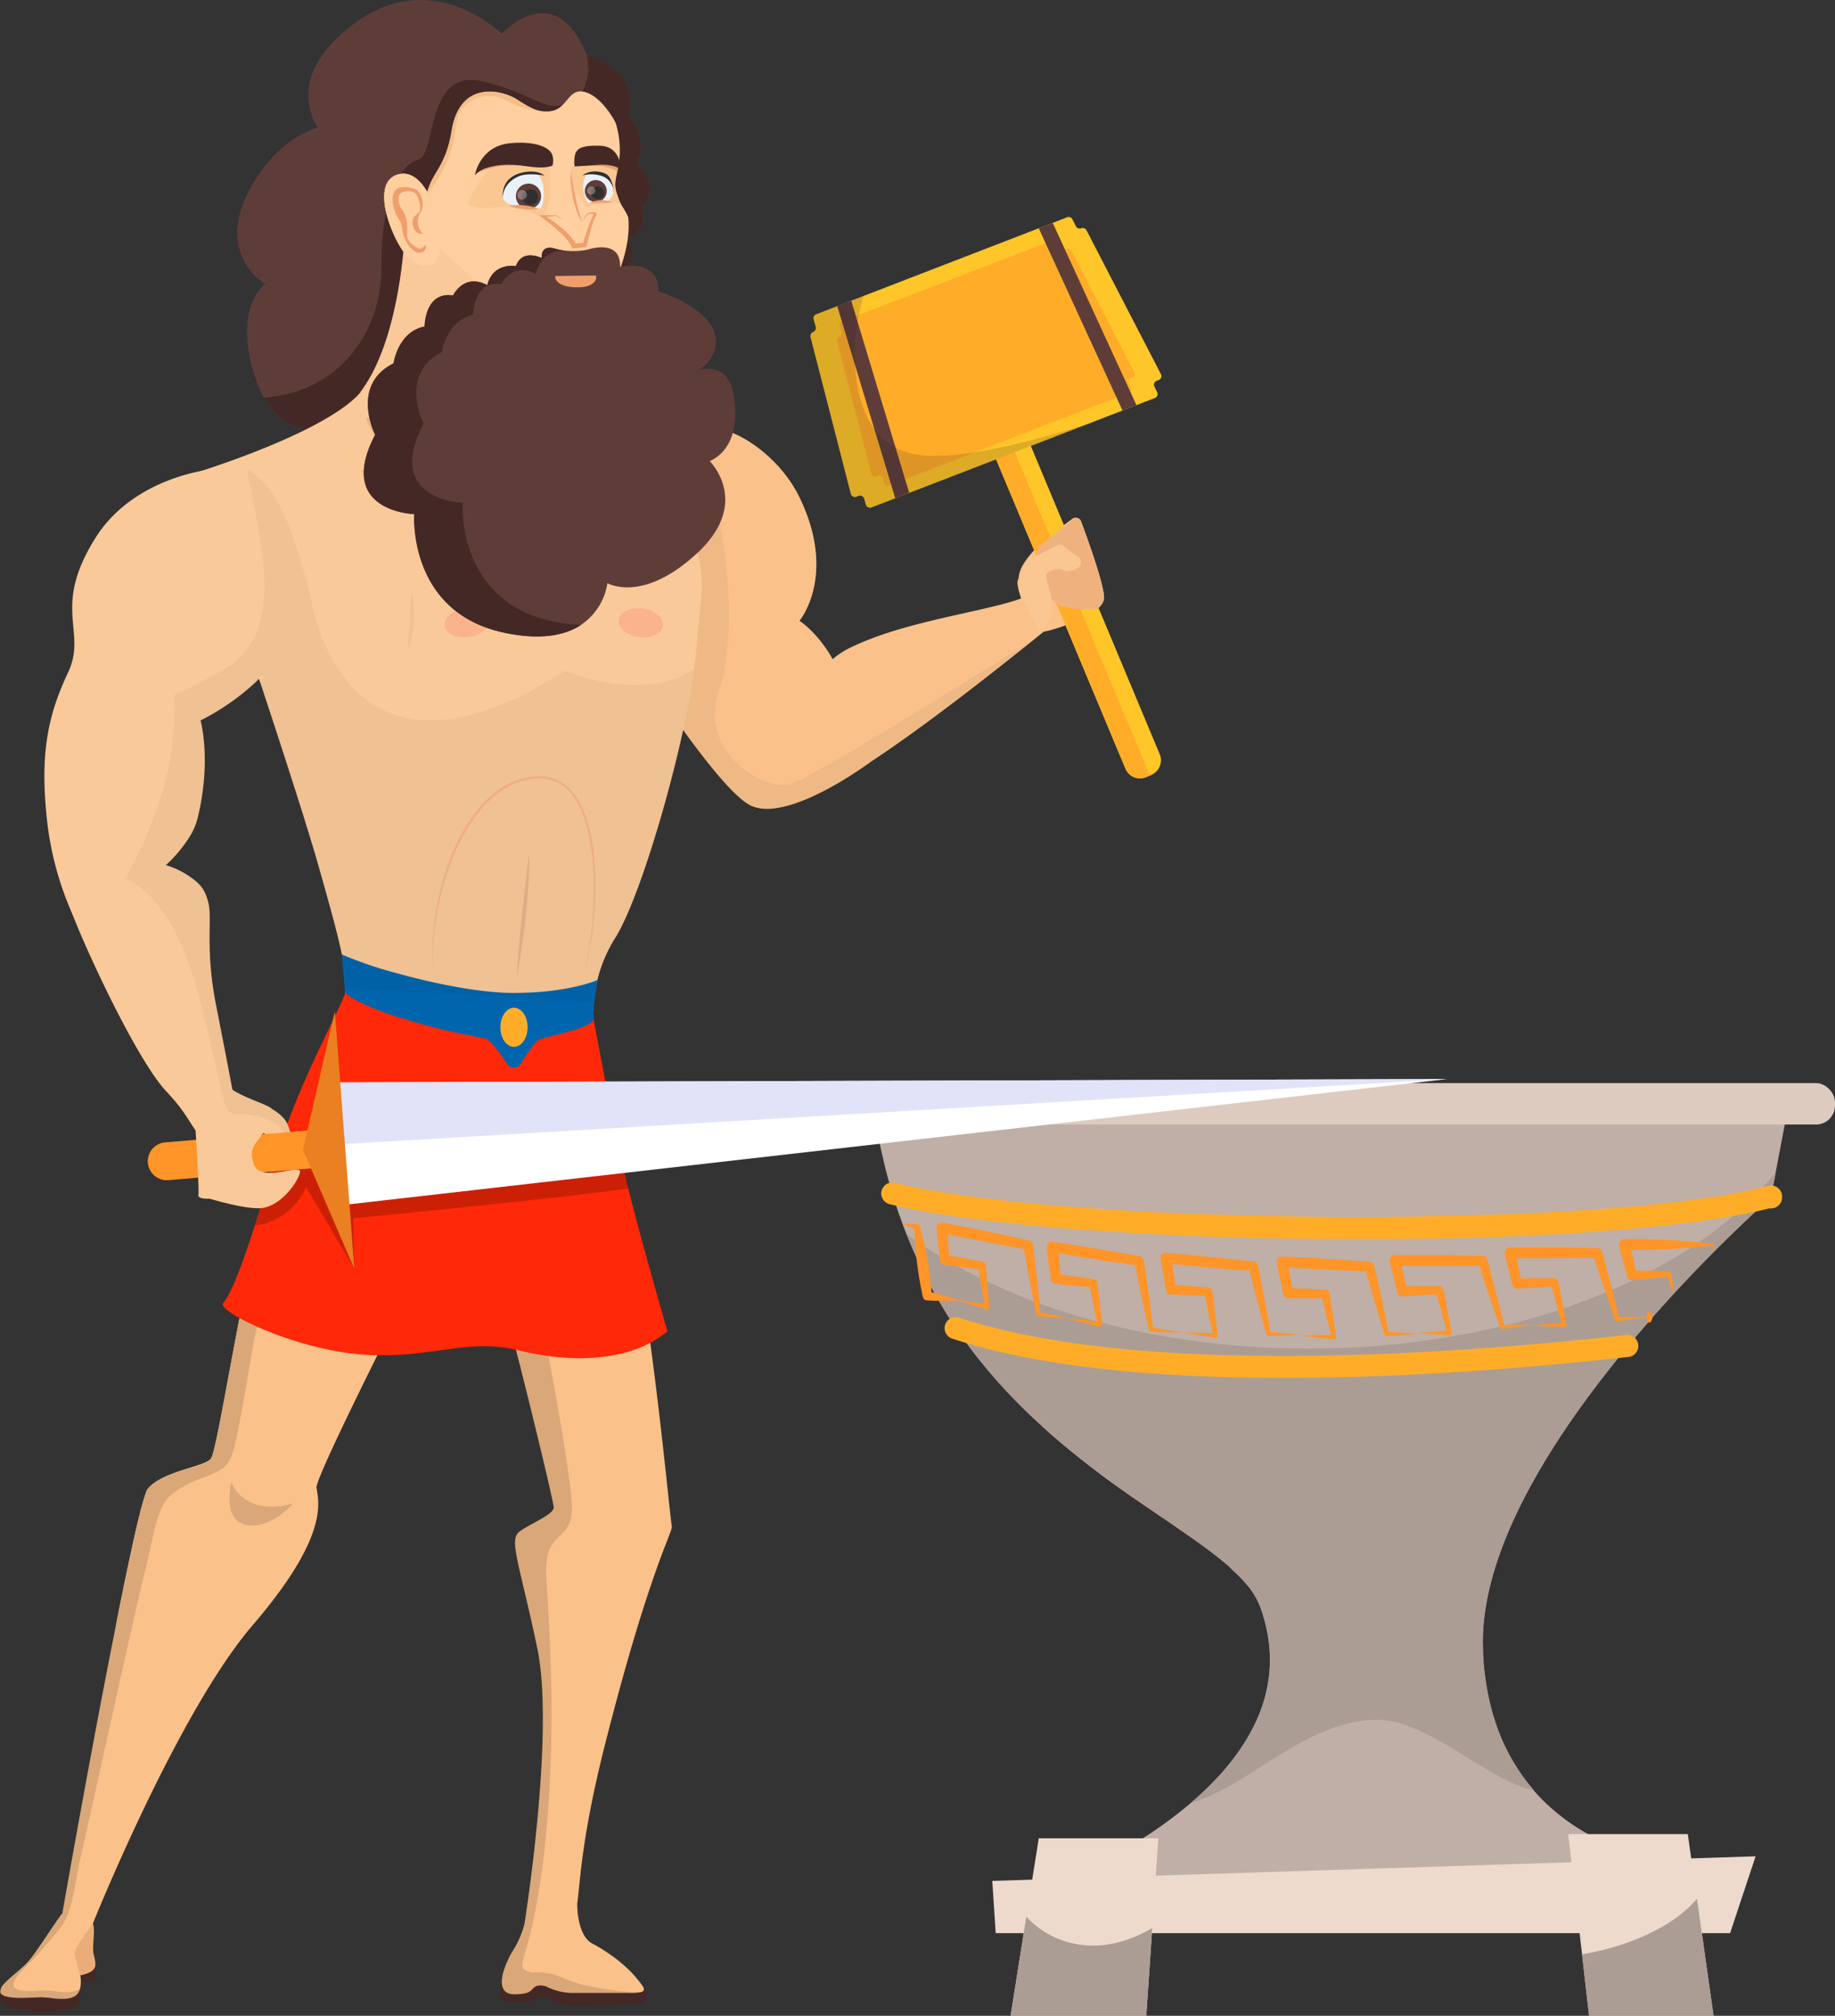 <svg xmlns="http://www.w3.org/2000/svg" viewBox="0 0 538.84 591.59"><rect x="0" y="0" width="538.84" height="591.59" fill="#333333" stroke="none"/><defs><style>.cls-1{fill:#bfafa6;}.cls-2{fill:#ab9d94;}.cls-3{fill:#eddacc;}.cls-4{fill:#ddcbbf;}.cls-5{fill:#ffad29;}.cls-6{fill:#ff9429;}.cls-7{fill:#fac18a;}.cls-8{fill:#ffc629;}.cls-9{fill:#5e3d39;}.cls-10{fill:#efb27f;}.cls-11{fill:#fac793;}.cls-12,.cls-17,.cls-21{fill:#1c1919;}.cls-12{opacity:0.05;}.cls-13{fill:#442826;}.cls-14{fill:#fac999;}.cls-15{fill:#fab38a;}.cls-16{fill:#eaad7a;}.cls-17{opacity:0.15;}.cls-18{fill:#ff2808;}.cls-19{fill:#ffcfa0;}.cls-20{fill:#0065ad;}.cls-21,.cls-22{opacity:0.1;}.cls-22{fill:#510303;}.cls-23{fill:#f5be87;}.cls-24{fill:#f09e6c;}.cls-25{fill:#ebf2f7;}.cls-26{fill:#2f2f30;}.cls-27{fill:#fcfcfc;opacity:0.3;}.cls-28{opacity:0.2;}.cls-29{fill:#fff;}.cls-30{fill:#e1e3f9;}.cls-31{fill:#ea8021;}</style></defs><g id="Слой_2" data-name="Слой 2"><g id="Слой_2-2" data-name="Слой 2"><path class="cls-1" d="M526,320.06l-1.91,10-2.67,14h0l-1.36,7.14h0l-.05.27s-6.84,6-16.64,15.82c-3.62,3.64-7.66,7.82-11.9,12.42-2,2.21-4.1,4.51-6.2,6.89q-3.59,4.08-7.24,8.47c-21.87,26.31-43.85,60.27-42.57,89.3,0,.49,0,1,.08,1.47s0,.78.07,1.16c0,.16,0,.31,0,.45s0,.52.06.77c0,.42.07.84.12,1.25,0,0,0,0,0,0,0,.43.09.87.14,1.3.18,1.63.41,3.21.69,4.75,0,.22.07.43.12.65.07.4.14.8.22,1.18.2,1,.42,2,.66,2.95l.27,1.08c.19.71.38,1.41.59,2.1.1.34.21.69.31,1a57.88,57.88,0,0,0,11.6,21,59.26,59.26,0,0,0,15.95,12.78A76.83,76.83,0,0,0,486,545.73h0a87.06,87.06,0,0,0,10.94,1.88,59.21,59.21,0,0,0,6.59.4l-6.5.25L461.8,549.6l-122.66,4.65-35.75,1.36s4.15-1.47,10.41-4.33h0a177.85,177.85,0,0,0,21.8-11.79,129,129,0,0,0,14-10.3c.6-.5,1.19-1,1.78-1.54l.58-.53c1.37-1.23,2.71-2.51,4-3.83q1.65-1.68,3.21-3.46c.35-.39.68-.79,1-1.2.51-.6,1-1.2,1.47-1.81a58.1,58.1,0,0,0,3.59-5.06c.14-.22.28-.43.41-.65s.28-.44.41-.66c.26-.44.52-.88.77-1.32l.37-.68c.13-.22.25-.44.36-.67.25-.45.48-.9.7-1.36s.33-.69.49-1c.33-.69.63-1.38.91-2.09.15-.35.28-.71.42-1.07.27-.71.53-1.42.76-2.15s.45-1.45.65-2.19c.13-.5.26-1,.36-1.5s.22-1,.32-1.49.19-1,.26-1.52.15-1,.21-1.54.11-1,.14-1.56c.07-.78.11-1.57.12-2.36a42.65,42.65,0,0,0-.51-7.4c-.2-1.28-.47-2.58-.79-3.89a51.51,51.51,0,0,0-1.52-5,22.72,22.72,0,0,0-4.3-7c-.16-.19-.33-.37-.5-.56-.32-.36-.64-.71-1-1.07l-.48-.5a.46.46,0,0,1-.07-.07l-1-.93-.67-.63L361,459.82c-.41-.36-.82-.72-1.25-1.08l-.65-.53c-3.78-3.13-8.3-6.32-13.3-9.75l-2.88-2c-.2-.14-.4-.28-.61-.41L340.74,445l-1.29-.88-1.09-.74-.4-.28-1.83-1.24-.06-.05-1.92-1.32-1-.67-2.75-1.92c-.06-.05-.13-.09-.18-.14-1-.69-2-1.4-3-2.12-1.67-1.19-3.35-2.43-5-3.7l-1-.77q-2.52-1.89-5-3.9a.27.27,0,0,0-.08-.07c-1.55-1.24-3.09-2.5-4.64-3.8l-1.16-1q-1.78-1.51-3.55-3.11c-.36-.31-.72-.64-1.07-1-.77-.69-1.54-1.4-2.3-2.13-1.14-1.06-2.29-2.16-3.42-3.3-.76-.74-1.52-1.5-2.26-2.28-3.38-3.47-6.69-7.17-9.86-11.14q-3.74-4.62-7.2-9.73c-2-2.91-3.86-5.95-5.67-9.11-1.25-2.2-2.47-4.46-3.63-6.79-1.39-2.75-2.7-5.63-3.95-8.58,0-.09-.07-.19-.11-.28-.8-1.91-1.58-3.86-2.32-5.85-1.08-2.89-2.07-5.86-3-8.93a163.41,163.41,0,0,1-4.7-20.22q-.83-4.84-1.4-10Z"/><path class="cls-2" d="M521.46,344l-1.37,7.15h0l-.05.27s-6.84,6-16.64,15.82c-3.62,3.64-7.66,7.82-11.9,12.42-2,2.21-4.1,4.51-6.2,6.89q-3.59,4.08-7.24,8.47c-21.87,26.31-43.85,60.27-42.57,89.3,0,.49,0,1,.08,1.47s0,.78.07,1.16c0,.16,0,.31,0,.45s0,.52.06.77c0,.42.07.84.12,1.25,0,0,0,0,0,0,0,.43.09.87.14,1.3.18,1.63.41,3.21.69,4.75,0,.22.07.43.12.65.07.4.14.8.22,1.18.2,1,.42,2,.66,2.95l.27,1.08c.19.71.39,1.41.59,2.1.1.34.21.69.31,1a58,58,0,0,0,11.65,21h-.05c-13.42-2.73-31-20.71-46-20.71-20.83,0-37.29,19.37-54.81,24.42h0l1.8-1.55.58-.53q2.06-1.86,4-3.83c1.1-1.13,2.17-2.29,3.21-3.46l1-1.2c.51-.6,1-1.2,1.47-1.81,1.29-1.64,2.48-3.32,3.59-5.06.14-.22.28-.43.41-.65l.41-.66c.26-.44.52-.88.77-1.32l.37-.68c.12-.22.25-.44.36-.67.24-.45.47-.9.7-1.36s.33-.69.49-1c.32-.69.62-1.39.91-2.09.15-.35.28-.71.42-1.07.27-.71.52-1.42.76-2.15s.45-1.46.65-2.19c.13-.5.26-1,.36-1.5s.22-1,.32-1.49.19-1,.26-1.52.15-1,.21-1.54.11-1,.14-1.56c.06-.78.1-1.57.12-2.36a42.65,42.65,0,0,0-.51-7.4c-.2-1.28-.47-2.58-.79-3.89a51.51,51.51,0,0,0-1.52-5,22.72,22.72,0,0,0-4.3-7c-.16-.19-.33-.37-.5-.56-.32-.36-.64-.71-1-1.07l-.48-.5a.46.46,0,0,1-.07-.07l-1-.93-.67-.63L361,459.82c-.41-.36-.82-.72-1.25-1.08l-.65-.53c-3.78-3.13-8.3-6.32-13.3-9.75l-2.88-2c-.2-.14-.4-.28-.61-.41L340.74,445l-1.29-.88-1.09-.74-.4-.28-1.83-1.24-.06-.05-1.92-1.32-1-.67-2.75-1.92c-.06-.05-.13-.09-.18-.14-1-.69-2-1.4-3-2.12-1.67-1.2-3.35-2.44-5-3.7l-1-.77c-1.67-1.27-3.36-2.57-5-3.9a.27.27,0,0,0-.08-.07c-1.55-1.24-3.09-2.5-4.64-3.8l-1.16-1q-1.78-1.51-3.55-3.11c-.36-.31-.72-.64-1.07-1-.77-.7-1.54-1.41-2.3-2.13q-1.73-1.61-3.42-3.3c-.76-.75-1.52-1.51-2.26-2.28-3.38-3.48-6.68-7.19-9.86-11.14-2.47-3.08-4.86-6.31-7.17-9.72q-3-4.37-5.67-9.12c-1.27-2.22-2.5-4.5-3.67-6.84-1.86-3.71-3.61-7.59-5.21-11.65q1.9,1.4,3.9,2.76,3.56,2.42,7.39,4.69l.07,0q5.44,3.21,11.39,6.08,7.44,3.6,15.61,6.62,8.84,3.25,18.41,5.8a241.28,241.28,0,0,0,61.32,7.7,242.9,242.9,0,0,0,57-6.6c5.94-1.43,11.69-3.09,17.22-4.94,4.88-1.64,9.61-3.44,14.14-5.38q5.26-2.25,10.19-4.76h0a143.5,143.5,0,0,0,15.23-8.95,113.2,113.2,0,0,0,15.61-12.56,88.52,88.52,0,0,0,7.9-8.68Z"/><polygon class="cls-3" points="508.03 567.34 292.38 567.34 291.38 552 515.53 544.78 508.03 567.34"/><polygon class="cls-3" points="340.14 539.48 338.35 565.83 336.6 591.59 296.76 591.59 301.38 562.49 305.03 539.48 340.14 539.48"/><polygon class="cls-3" points="503.17 591.59 466.63 591.59 464.56 573.53 460.5 538.26 495.61 538.26 498.3 557.21 503.17 591.59"/><path class="cls-2" d="M338.35,565.83l-1.75,25.76H296.76l4.62-29.1C308.14,570,322,575.46,338.35,565.83Z"/><path class="cls-2" d="M503.17,591.59H466.63l-2.08-18.06c13-2.12,26.75-7.84,33.75-16.32Z"/><rect class="cls-4" x="235.1" y="317.86" width="303.74" height="12.16" rx="5.58"/><path class="cls-5" d="M399.4,363.67q-7.09,0-14.36-.08c-53.41-.6-100.87-4.51-123.87-10.21a3.23,3.23,0,0,1,1.55-6.27c49.24,12.19,196.53,13.61,250.17,2.41,2.27-.47,4.41-1,6.36-1.5a3.24,3.24,0,0,1,4,3.71l0,.26a3.23,3.23,0,0,1-3.61,2.62c-1.7.43-3.51.84-5.4,1.23C490.37,360.82,448.13,363.67,399.4,363.67Z"/><path class="cls-5" d="M377,404.38c-35.4,0-70.94-2.86-97.37-11.52a3.38,3.38,0,0,1-.44-.18,1,1,0,0,1-.21-.11,3.23,3.23,0,0,1,2.8-5.8c53.44,17.44,145.65,10.64,195.89,5a3.24,3.24,0,0,1,.72,6.43C452.21,401.14,414.7,404.38,377,404.38Z"/><path class="cls-6" d="M280.27,381.31q4.91.74,9.77,1.64l-.81.72q-.57-3-1.09-6c-.35-2-.71-4-1-6.05l1,1q-5.47-.71-10.93-1.51a1.41,1.41,0,0,1-1.21-1.25v0c-.35-3.12-.68-6.24-1-9.36a1.56,1.56,0,0,1,1.42-1.71,1.3,1.3,0,0,1,.44,0h0l6.37,1.23,6.34,1.3c2.12.44,4.24.85,6.35,1.32l6.33,1.39h0a1.38,1.38,0,0,1,1.06,1.16c.44,3.38.8,6.78,1.2,10.17s.73,6.79,1,10.2L305,385c3,.58,6.07,1.22,9.1,1.89q-4.65-.25-9.27-.64a.6.6,0,0,1-.52-.47l0-.06c-.7-3.35-1.31-6.71-2-10.07s-1.23-6.72-1.79-10.09l1.11,1.17-6.38-1.15c-2.12-.37-4.24-.81-6.36-1.21l-6.36-1.23-6.35-1.3,1.87-1.69c.28,3.13.53,6.25.74,9.38l-1.21-1.3c3.62.64,7.23,1.33,10.84,2l.07,0a1.14,1.14,0,0,1,.92,1c.21,2,.39,4.08.57,6.11s.36,4.08.51,6.12v.07a.64.64,0,0,1-.59.68.58.58,0,0,1-.23,0Q285,382.85,280.27,381.31Z"/><path class="cls-6" d="M281.45,381.56c-1.11.11-2.22.17-3.32.18s-2.2,0-3.3,0h0c-.91,0-1.82-.07-2.73-.12a1.19,1.19,0,0,1-1.08-.93l-.05-.19q-.7-3.18-1.21-6.37l.36.8h0a1.48,1.48,0,0,1-.35-.75l0-.09c-.18-1.11-.34-2.29-.49-3.43s-.28-2.32-.39-3.48c-.22-2.31-.34-4.66-.37-7l.65.68c-1.41-.51-2.81-1-4.18-1.66,1.52-.08,3,0,4.49.06a.66.66,0,0,1,.59.46l.06.22c.65,2.27,1.21,4.54,1.67,6.83.23,1.15.44,2.3.64,3.46s.36,2.28.52,3.49l-.37-.85h0l0,0a1.57,1.57,0,0,1,.34.77c.28,2.14.51,4.29.66,6.45L272.45,379c.88.2,1.77.4,2.65.63h0c1.06.28,2.13.54,3.18.88S280.41,381.16,281.45,381.56Z"/><path class="cls-6" d="M313.29,386.79c3.28.38,6.54.8,9.8,1.28l-.78.75c-.44-2-.85-4-1.25-6s-.82-4-1.19-6l1,1c-3.66-.33-7.32-.68-11-1.09a1.43,1.43,0,0,1-1.26-1.22v-.05c-.43-3.11-.84-6.21-1.22-9.32a1.58,1.58,0,0,1,1.38-1.75,1.48,1.48,0,0,1,.42,0h0l6.39,1,6.38,1.06c2.12.37,4.25.7,6.37,1.09l6.37,1.14h.05a1.38,1.38,0,0,1,1.11,1.13c.52,3.37,1,6.75,1.47,10.13s.91,6.76,1.3,10.15l-.56-.52c3.05.46,6.1,1,9.15,1.55-3.1-.06-6.19-.15-9.28-.3a.59.59,0,0,1-.54-.45v-.07c-.79-3.32-1.5-6.65-2.24-10s-1.4-6.68-2-10l1.16,1.13-6.41-.91c-2.13-.29-4.26-.64-6.39-1l-6.39-1-6.38-1.06,1.81-1.74c.36,3.11.69,6.23,1,9.34l-1.27-1.27q5.46.76,10.9,1.64h.07a1.13,1.13,0,0,1,.95,1c.27,2,.51,4.05.74,6.08s.47,4.06.67,6.09v.07a.65.65,0,0,1-.57.7.82.82,0,0,1-.22,0Q318,388.16,313.29,386.79Z"/><path class="cls-6" d="M347.28,391.1c3.24,0,6.47,0,9.7.16l-.7.75c-.47-2.11-.91-4.23-1.34-6.34s-.87-4.23-1.27-6.35l1.11,1-5.5-.15-5.5-.22a1.43,1.43,0,0,1-1.35-1.16v-.06q-.87-4.61-1.65-9.23a1.57,1.57,0,0,1,1.28-1.81,1.82,1.82,0,0,1,.4,0h0l6.43.56,6.42.64c2.14.22,4.28.41,6.41.66l6.42.72h.05a1.35,1.35,0,0,1,1.18,1.07c.68,3.33,1.3,6.67,1.95,10s1.23,6.69,1.78,10l-.59-.49c3.07.26,6.15.58,9.22.94q-4.64.23-9.27.32a.59.59,0,0,1-.57-.42l0-.07c-.94-3.27-1.8-6.55-2.7-9.83s-1.71-6.58-2.52-9.88l1.23,1.09-6.44-.49c-2.14-.14-4.28-.36-6.43-.54l-6.42-.56-6.42-.64,1.7-1.82c.5,3.08,1,6.17,1.43,9.26L344,377l5.49.42,5.48.48H355a1.16,1.16,0,0,1,1,1c.29,2.14.55,4.29.8,6.43s.51,4.29.73,6.44v.07a.63.63,0,0,1-.56.68h-.14C353.67,392.12,350.47,391.63,347.28,391.1Z"/><path class="cls-6" d="M382,392q4.85-.17,9.69-.18l-.67.77c-.52-2.1-1-4.2-1.5-6.3s-1-4.2-1.43-6.3l1.15,1-5.5,0-5.5,0a1.43,1.43,0,0,1-1.39-1.12v-.06c-.67-3.05-1.29-6.11-1.89-9.17a1.58,1.58,0,0,1,1.24-1.85,1.64,1.64,0,0,1,.38,0h0L383,369l6.43.42c2.15.14,4.29.25,6.44.43l6.42.5h.06a1.36,1.36,0,0,1,1.21,1.05c.77,3.3,1.47,6.61,2.21,9.92s1.39,6.64,2,10l-.61-.47c3.09.15,6.17.36,9.25.61-3.08.26-6.16.48-9.24.64a.57.57,0,0,1-.59-.4l0-.07c-1-3.24-2-6.49-2.95-9.74s-1.88-6.51-2.77-9.78l1.27,1.05-6.44-.25c-2.15-.08-4.29-.21-6.44-.32l-6.44-.33-6.43-.42,1.64-1.87c.58,3.07,1.14,6.13,1.66,9.21l-1.4-1.19,5.49.23,5.49.29h.07a1.15,1.15,0,0,1,1.08,1c.35,2.13.66,4.26,1,6.4s.62,4.27.89,6.41v.07a.61.61,0,0,1-.53.69h-.14C388.43,392.75,385.22,392.37,382,392Z"/><path class="cls-6" d="M416,391.25c3.22-.29,6.44-.55,9.66-.74l-.62.79q-.92-3.09-1.75-6.2c-.58-2.07-1.15-4.14-1.69-6.22l1.21.92-5.49.36-5.5.3a1.44,1.44,0,0,1-1.46-1.07v-.06c-.79-3-1.53-6-2.26-9.05a1.59,1.59,0,0,1,1.17-1.9,2,2,0,0,1,.35,0h0l6.44,0,6.45,0c2.14,0,4.29,0,6.44.07l6.44.13h0a1.36,1.36,0,0,1,1.29,1c.9,3.25,1.73,6.52,2.6,9.79s1.67,6.54,2.43,9.83l-.64-.45q4.64,0,9.28.08c-3.07.44-6.13.84-9.2,1.18a.59.59,0,0,1-.62-.39l0-.06c-1.16-3.18-2.23-6.38-3.34-9.57s-2.14-6.4-3.16-9.61l1.33,1-6.44.12c-2.15.05-4.3,0-6.45.05l-6.44,0-6.44-.05,1.53-1.94c.71,3,1.39,6.06,2,9.11l-1.48-1.13,5.5-.09,5.5,0h.07a1.15,1.15,0,0,1,1.14.92c.43,2.11.83,4.22,1.22,6.33s.79,4.22,1.15,6.34v.07a.62.62,0,0,1-.5.72h-.13C422.46,391.67,419.24,391.48,416,391.25Z"/><path class="cls-6" d="M449.76,389q4.83-.45,9.66-.74l-.62.8c-.61-2.07-1.19-4.14-1.76-6.21s-1.14-4.14-1.68-6.22l1.2.92-5.48.36-5.5.3a1.44,1.44,0,0,1-1.46-1.07v-.06c-.79-3-1.53-6-2.26-9.05a1.57,1.57,0,0,1,1.16-1.89,1.48,1.48,0,0,1,.35-.05h0l6.44,0,6.44,0c2.15,0,4.3,0,6.45.07l6.44.13h0a1.36,1.36,0,0,1,1.29,1c.9,3.25,1.73,6.53,2.6,9.79s1.66,6.54,2.43,9.83l-.64-.45q4.64,0,9.27.08c-3.06.44-6.12.84-9.19,1.18a.59.59,0,0,1-.62-.39l0-.06c-1.16-3.18-2.23-6.38-3.34-9.57s-2.14-6.4-3.17-9.61l1.34,1-6.45.12c-2.14.05-4.29,0-6.44.05l-6.44,0-6.45-.05,1.54-1.93q1.06,4.53,2,9.1l-1.48-1.13,5.5-.09,5.5,0h.07a1.15,1.15,0,0,1,1.14.92c.43,2.11.83,4.22,1.22,6.33s.79,4.22,1.15,6.34v.07a.62.62,0,0,1-.51.72h-.13Q454.6,389.32,449.76,389Z"/><path class="cls-6" d="M503.39,367.23c-.3-.63-.58-1.26-.86-1.9l.27.21c-2.14.26-4.29.48-6.44.63s-4.3.28-6.44.41c-4.3.17-8.6.29-12.89.26l1.57-2c.35,1.51.69,3,1,4.55s.62,3,.93,4.57l-1.43-1.09c1.85,0,3.7.06,5.52.09.92,0,1.83.07,2.75.1s1.83.07,2.75.14h.15a.61.61,0,0,1,.56.54c.26,2,.49,3.91.64,5.88-.74-1.84-1.39-3.7-2-5.56l.71.54c-.91.13-1.83.23-2.75.33s-1.83.23-2.75.3c-1.84.16-3.65.36-5.47.46a1.38,1.38,0,0,1-1.41-1l0-.08c-.4-1.5-.82-3-1.21-4.5s-.76-3-1.12-4.53a1.62,1.62,0,0,1,1.19-1.94,1.47,1.47,0,0,1,.36,0h0c4.3,0,8.59.1,12.89.28,2.15.13,4.29.23,6.44.42s4.3.38,6.44.64h.07a.24.24,0,0,1,.21.2C503.19,365.85,503.3,366.54,503.39,367.23Z"/><path class="cls-6" d="M485.29,386.54a3.83,3.83,0,0,1-.46,1.27.64.64,0,0,1-.46.36c-.16,0-.32-.11-.48-.34a4,4,0,0,1-.48-1.27,4.13,4.13,0,0,1,.45-1.27c.16-.24.31-.35.47-.35s.32.11.47.34A4.2,4.2,0,0,1,485.29,386.54Z"/><path class="cls-7" d="M255.61,223.62l0,0c-.85.64-24.68,18.26-35.41,12.66h0c-5.59-2.93-16-16.65-24.73-29.32-1.25-1.8-2.47-3.58-3.63-5.29-6.62-9.8-11.61-17.82-11.61-17.82s8-35.87,16.89-46,12.88-12,12.88-12c5.73-.12,18.67,7.55,24.76,20.08,11.18,23,0,36.27,0,36.27s5.12,3.11,9.76,11.24a49.4,49.4,0,0,1,2.47,5c.51,1.21,1.79,8.2,2.26,9.52,2.34,6.64,2.94,6,3.88,10.58.06.28.13.59.19.92C253.94,223.21,255.61,223.62,255.61,223.62Z"/><path class="cls-7" d="M306.4,185.44s-.21.16-.58.47L304,187.39s0,0,0,0c-7.59,6.13-31.39,25.13-48.37,36.22l0,0c-2.09,1.36-4.06,2.6-5.9,3.68-19.29,11.4-26.37,9.87-26.75,9.78h0s.7-3.07,2.11-7.66l.16-.51c2.48-8,7-20.23,13.55-29.12a39.9,39.9,0,0,1,5-5.69c.22-.21.45-.4.67-.6a23.23,23.23,0,0,1,4.55-3.08c15.92-8.07,39.74-10.74,50.82-14.77a24.17,24.17,0,0,0,2.73-1.15l3.15,8.9Z"/><path class="cls-7" d="M317.45,153c1.95,5.28,7,19.21,6.73,22.72a2.33,2.33,0,0,1-.08.46h0a5.18,5.18,0,0,1-1.75,2.38c-3.84,3.34-12.62,6.27-15.93,6.85a2,2,0,0,1-1.27-.24,4.48,4.48,0,0,1-1.22-1c-1.58-1.76-3-5.09-4.1-8.54-.27-.85-.51-1.72-.71-2.56-.73-2.94-.1-2.42.06-4,.48-4.86,8.7-11.65,8.7-11.65l7-5.17A1.67,1.67,0,0,1,317.45,153Z"/><path class="cls-8" d="M338.06,227.42l-1.54.64a4.62,4.62,0,0,1-6.06-2.49l-41.88-100.1a4.63,4.63,0,0,1,2.49-6.06l1.54-.65a4.64,4.64,0,0,1,6.06,2.49l41.88,100.1A4.64,4.64,0,0,1,338.06,227.42Z"/><path class="cls-5" d="M336.82,225.57,295,125.47a4.63,4.63,0,0,1,2.38-6,4.63,4.63,0,0,0-4.72-.69l-1.54.65a4.63,4.63,0,0,0-2.49,6.06l41.88,100.1a4.62,4.62,0,0,0,6.06,2.49l1.54-.64.1,0A4.51,4.51,0,0,1,336.82,225.57Z"/><path class="cls-8" d="M340.27,111.52l-.62.24a1.24,1.24,0,0,0-.67,1.7l.8,1.64a1.23,1.23,0,0,1-.67,1.71l-5.39,2.09-4.1,1.58L320,124.2l-53,20.45-4.1,1.58-7,2.69a1.24,1.24,0,0,1-1.64-.83l-.5-1.74a1.25,1.25,0,0,0-1.64-.82l-.63.24a1.24,1.24,0,0,1-1.65-.85L238,98.89a1.17,1.17,0,0,1,0-.32,1.24,1.24,0,0,1,.79-1.15,1.26,1.26,0,0,0,.76-1.5l-.63-2.18a1.25,1.25,0,0,1,.75-1.5l6.24-2.41L250,88.24l3.6-1.39L305,67l4.11-1.58,4.25-1.65a1.25,1.25,0,0,1,1.57.62l1,2a1.25,1.25,0,0,0,1.57.61h0a1.24,1.24,0,0,1,1.55.59l21.84,42.19A1.23,1.23,0,0,1,340.27,111.52Z"/><path class="cls-5" d="M332.61,110.74l-.52.2a1.06,1.06,0,0,0-.57,1.45l.68,1.39a1.06,1.06,0,0,1-.57,1.45L327.06,117l-3.49,1.35-53.19,20.52-3.48,1.34L261,142.5a1.06,1.06,0,0,1-1.4-.7l-.42-1.48a1.06,1.06,0,0,0-1.4-.7l-.53.21a1.06,1.06,0,0,1-1.4-.73L245.75,100a1.26,1.26,0,0,1,0-.27,1.07,1.07,0,0,1,.68-1,1.07,1.07,0,0,0,.64-1.27l-.53-1.85a1.06,1.06,0,0,1,.64-1.28l5.3-2L255.92,91l46.76-18,3.49-1.35,3.61-1.4a1.06,1.06,0,0,1,1.33.52l.85,1.73a1,1,0,0,0,1.32.52h0a1,1,0,0,1,1.31.5l18.55,35.83A1.05,1.05,0,0,1,332.61,110.74Z"/><polygon class="cls-9" points="266.99 144.65 262.89 146.23 245.85 89.83 249.96 88.24 266.99 144.65"/><polygon class="cls-9" points="333.72 118.9 329.62 120.48 305.02 66.99 309.13 65.41 333.72 118.9"/><path class="cls-10" d="M314.9,152.34a1.66,1.66,0,0,1,2.57.73c2,5.33,7,19.17,6.71,22.67a4.57,4.57,0,0,1-1.84,2.85,27.21,27.21,0,0,1-10.55-.78,6.1,6.1,0,0,1-3-2.06c-2.83-3.33-3.9-9.55-4.29-12.74v0a3.61,3.61,0,0,1,1.27-3.18c1.84-1.55,5.36-4,9.12-7.46Z"/><path class="cls-11" d="M305.14,185.2c1.63-1.36,3.8-3.7,3.88-6.62a14,14,0,0,0-.22-2.83c-.61-3.61-2.21-6.73-1.42-7.47,1-.92,3.68-1.86,5-.86.64.47,2.23.08,3.73-.46a2,2,0,0,0,.52-3.49l-4.43-3.28a1.72,1.72,0,0,0-1.82-.16l-5.89,3-1.18.6c-3.12,1.58-3.29,5-4.23,9.48h0Z"/><path class="cls-9" d="M75.07,111C68.12,90.19,77.9,83.35,77.9,83.35A17.93,17.93,0,0,1,70,64.92c.71-4.28,2.82-9.35,7.16-15.25C94.37,26.31,119.7,40,119.7,40s10.2-21,26-.88c0,0,16.3-.81,16.87,13.53,0,0,7.94,5,6.1,12.76,0,0,9.47,4.27,4.88,11.37,0,0,4.8,5.63-1.44,10.39,0,0,5.39,3.43,1.68,10,0,0,4.07,3.16-1,7.83,0,0,4,1.23.82,4.82a21.14,21.14,0,0,0-4.17,8.61v0c-.05.54-1.11,10.17-8.52,6.55,0,0-2.15,11.54-11.22,7.31,0,0-12.87,15.08-22,8.34,0,0-3.74-3.17-3.77-7.24,0,.41-1.07,9.18-11.08,6.48-10.23-2.77-14.69-8.49-14.63-14.39C98.17,125.46,82,131.75,75.07,111Z"/><path class="cls-12" d="M304,187.4c-7.59,6.13-31.39,25.13-48.37,36.22l0,0c-.85.64-24.68,18.26-35.41,12.66h0c-5.59-2.93-16-16.65-24.73-29.32-1.25-1.8-2.47-3.58-3.63-5.29l8-43.17,9.63-12.62c2.91,8.74,7.76,38.83,1.61,56.94-4.62,13.63,5.4,23.6,14,26.6a12,12,0,0,0,7.4.58c2.4-.8,10.53-5.41,20.62-11.41C270.78,208.08,294.55,193.28,304,187.4Z"/><path class="cls-9" d="M173.6,109.78a21.2,21.2,0,0,0-4.16,8.61v0c-.05.54-1.11,10.17-8.52,6.55,0,0-2.15,11.54-11.22,7.31,0,0-12.87,15.08-22.06,8.35,0,0-3.73-3.18-3.76-7.24,0,.4-1.08,9.17-11.07,6.47-6.58-1.78-10.77-4.77-12.91-8.25a11.37,11.37,0,0,1-1.73-6.13s-12.92,5-20.63-8.8a33.59,33.59,0,0,1-2.47-5.7C68.12,90.19,77.9,83.34,77.9,83.34A17.9,17.9,0,0,1,70,64.92c.7-4.28,2.81-9.35,7.15-15.25C94.37,26.31,119.7,40,119.7,40s3.32-6.83,9.11-9c4.35-1.6,10.09-.54,16.85,8.07,0,0,12.35-.6,15.93,8.7a15.3,15.3,0,0,1,.94,4.84s7.94,5,6.1,12.76c0,0,9.47,4.27,4.87,11.37,0,0,4.81,5.63-1.42,10.4,0,0,5.38,3.42,1.67,10,0,0,4.07,3.16-1,7.84C172.79,105,176.75,106.2,173.6,109.78Z"/><path class="cls-9" d="M188.42,60.46s3,6.77-4.33,9.56c0,0,4.19,4.81-1.23,10.06,0,0,3,4.18-3.15,7.24,0,0,3.45,2.3-.58,4.84a21.27,21.27,0,0,0-6.45,7.08v0c-.2.5-3.94,9.43-10,3.85,0,0-5.33,10.45-12.83,3.83,0,0-16.62,10.8-23.52,1.72,0,0-2.66-4.07-1.56-8-.32.71-3.83,8.33-12.45,3-9-5.57-11.68-12.32-9.94-17.95,0,0-17.27,1.43-18-20.47S94.88,39.62,94.88,39.62A17.92,17.92,0,0,1,92.55,19.7c1.89-3.91,5.35-8.16,11.2-12.58C126.88-10.39,147.3,9.9,147.3,9.9s15.64-17.1,25,6.34a.77.77,0,0,1,.08.19s15.86,3.87,12.32,17.78c0,0,6.21,7,2.23,14C187,48.17,194.84,55,188.42,60.46Z"/><path class="cls-13" d="M161.59,47.77c-13,25.44-37.77,68.16-37.77,68.16L99.9,131.6a11.37,11.37,0,0,1-1.73-6.13s-12.92,5-20.63-8.8c21.86-1.47,34.54-19,34.46-38.4a90.62,90.62,0,0,1,.43-9.57C113.82,55,118.34,48,122.8,46.86c3.06-.76,3.3-9.31,6-15.86,2.06-5,5.57-8.86,12.91-7.1,14.41,3.46,17.63,8.39,23.41,6.93a13.76,13.76,0,0,0,3.27-1.36C171,28,167.54,36.08,161.59,47.77Z"/><path class="cls-13" d="M28.4,580.7c-1,1.21-4.39,1.19-4.39,1.19s0,.31-.14,1.21c-.07.56-.31,2.62-.48,4.13a2.51,2.51,0,0,1-1.86,2.16,35.27,35.27,0,0,1-11.35,1.25,27.63,27.63,0,0,1-9-2.29A2,2,0,0,1,0,586.52l0-2,4.27-.91,6-1.28.37-.14,10.17-3.74,2.22-.82,4.89-1.8,0,.25,0,.5Z"/><path class="cls-13" d="M190,585.61a2.25,2.25,0,0,1-2.15,2.46c-4.78.21-16.82.66-20.19.42-4.23-.3-5.74-2.11-7.24-2.61s-3.64,1.35-5.06,1.45a38.42,38.42,0,0,1-6.42.36,2.26,2.26,0,0,1-2.06-2.52l.44-3.83h.07c1.06.06,13.62.67,24.68,1.29,8.59.48,16.26,1,16.95,1.23l.06,0A1.92,1.92,0,0,1,190,585.61Z"/><path class="cls-14" d="M205.85,175.66s-1.74,18.4-1.74,18.4c-.08.74-.17,1.51-.27,2.29-3,23.24-15.43,66.75-23.24,79a41.47,41.47,0,0,0-6.22,18.85c-.5,5.07-.32,9.48-.89,12.71-1.11,6.27-18.39,9.84-21.33,10.4l-.43.08S92.11,432.17,92.91,436.61s.4,13.29-21.76,39.07-46.33,88.64-46.33,88.64l-6.24-1.21S39.32,442.24,43.36,437s16.52-6.45,18.53-8.87S70.34,381,77.6,354s17.73-45.93,21.75-55.19c.24-.55.47-1.09.66-1.63a21.88,21.88,0,0,0,1.45-7.27h0c0-.71,0-1.45,0-2.22-.34-6.5-2.84-15.55-7.71-32.79-1.11-4-2.65-9-4.45-14.8-.34-1.12-.7-2.26-1.08-3.44h0c-3.37-10.69-7.52-23.42-11.72-36.12-10.2-30.8-20.63-61.26-20.63-61.26,27.8-8.86,44.46-17.59,50-24.17,0,0,49.82,2.55,59.48,6.58s23.1,9.53,23.1,9.53S208.26,153.1,205.85,175.66Z"/><path class="cls-15" d="M127.16,286.29a80.4,80.4,0,0,1,5-34.21A51.83,51.83,0,0,1,140.81,237a29.51,29.51,0,0,1,6.53-5.83,20.45,20.45,0,0,1,8.19-3.12,16.21,16.21,0,0,1,2.2-.2l1.1,0c.37,0,.74.06,1.11.08a11.42,11.42,0,0,1,4.26,1.27l1,.57a9.3,9.3,0,0,1,.89.66,13,13,0,0,1,1.62,1.52,18.36,18.36,0,0,1,2.51,3.63,33.63,33.63,0,0,1,3,8.23,61.37,61.37,0,0,1,1.31,8.63,100.12,100.12,0,0,1-.18,17.4,90,90,0,0,1-3.21,17.08A89.32,89.32,0,0,0,174,269.75a99.31,99.31,0,0,0,0-17.33c-.58-5.71-1.6-11.53-4.3-16.61a18.86,18.86,0,0,0-2.43-3.5,14.06,14.06,0,0,0-1.55-1.44,9.8,9.8,0,0,0-.85-.63l-.91-.53a13.32,13.32,0,0,0-8.27-1,19.89,19.89,0,0,0-7.95,3,29.36,29.36,0,0,0-6.41,5.68,52.93,52.93,0,0,0-8.59,14.92A81.8,81.8,0,0,0,128.14,269,76,76,0,0,0,127.16,286.29Z"/><path class="cls-7" d="M177.76,511.58c-7,27.5-7.37,40.59-8.25,47.08l-1.38-.16c-.26,1.8-3.44,3.94-3.48,4.83a2,2,0,0,1-2.16,1.9l-6.19-.47-2.29-.17s9-55.87,3.77-80.85-8.47-31.83-5.24-34.24,10.07-5,10.07-7.12c0-1.69-11.63-50.06-18.16-72.6-1.78-6.12-3.17-10.34-3.87-11.2-3.22-4-9.66-7.26-9.66-7.26L150,309.16l23.5-2.29s8.23,31.7,13.47,61.06c.67,3.75,1.29,7.46,1.84,11.06.4,2.69.8,5.39,1.18,8.1,4.18,29.46,6.91,59.32,7.28,60.79C197.66,449.5,190.65,460.82,177.76,511.58Z"/><path class="cls-7" d="M189.06,583.89c0,.42-.45.66-1.06.8a16.38,16.38,0,0,1-3.19.18H168.47a17.27,17.27,0,0,1-7.63-1.67,4.52,4.52,0,0,0-2.66-.48c-2.69.4-.84,2.55-7.16,2.55-2.79,0-3.73-1.66-3.65-3.93a11.26,11.26,0,0,1,.4-2.44,26.27,26.27,0,0,1,3.16-6.93,27.37,27.37,0,0,0,3.08-7.38l2.64-1.45,8.47-4.63c0,.28,2.93-1,2.93-.76l1.46.91c0,4.6,1.16,10,4.38,11.7,2.58,1.37,9,5.09,13.52,10.77.45.55.88,1.13,1.28,1.72A1.54,1.54,0,0,1,189.06,583.89Z"/><path class="cls-16" d="M28,576.6c-.07,1.35-1,2.28-3.87,3H24.1l-.56.13-.32.06-.21,0a1.75,1.75,0,0,1-2.15-1.36c-1.23-3.54,1.34-12.65,1.94-14.54h0l.11-.31,1-.12.57,0c.1.24,2.66.72,2.78,1,.88,2.37-.38,6.57.29,9.24.05.24.1.44.14.64a9.53,9.53,0,0,1,.31,1.72A2.29,2.29,0,0,1,28,576.6Z"/><path class="cls-7" d="M23.55,579.72a9.2,9.2,0,0,1-.05,3.92l-.12.39c0,.09-.07.18-.1.26l0,0-.16.32c-.06.1-.12.21-.19.31a3.09,3.09,0,0,1-.4.48c-1.29,1.23-3.57,1.33-5.74,1.16-.66,0-1.31-.13-1.92-.2l-.77-.1-.33,0-.23,0c-.49-.06-.94-.1-1.33-.11h-.13c-1.46,0-4.94.29-7.78.13h0c-2.24-.15-4.08-.59-4.2-1.7a3.24,3.24,0,0,1,1-2.25l0,0a15.23,15.23,0,0,1,1.61-1.6,1.71,1.71,0,0,1,.2-.18c1.25-1.11,2.73-2.28,4-3.49a19.31,19.31,0,0,0,1.84-1.92c2.38-2.92,7.29-10.68,9.16-13.12.21-.28.21-.3.33-.45l0,0c.15,0,.6.41.6.41l.28.08.2,0,.28,0,.14,0,2.55.44,1.59,1,.65.43a21,21,0,0,1,2.65.08l0,.48c-.56,1.48-5.72,6.87-5.17,9.43.13.65.35,1.4.57,2.21h0a.78.78,0,0,1,0,.18c.12.44.25.89.37,1.34.06.27.13.54.19.81S23.47,579.31,23.55,579.72Z"/><path class="cls-7" d="M153.88,310.5c-.28.06-2.15,6.84-2.15,6.84s-15.76,30.35-31,60.45c-1.93,3.85-3.89,7.7-5.82,11.54-.07.13-.13.26-.19.38L113.63,392c-11.49,23-21,42.85-20.72,44.64.81,4.44,3.47,14.5-18.69,40.28s-46.95,87.6-46.95,87.6l-2.79-.23-5.17-1,0,0-1-1.73c1.25-7.29,9-50.95,15.73-84.56,0-.07,0-.14,0-.21,2.54-12.78,4.93-24.08,6.73-31.37,0,0,0,0,0-.05a65.39,65.39,0,0,1,2.16-7.48s0,0,0-.05a4,4,0,0,1,.41-.77,7.44,7.44,0,0,1,.85-.93l.16-.15c2.21-2,5.7-3.33,9-4.4l.86-.28c3.54-1.12,6.72-2,7.66-3.1.57-.69,1.49-4.77,2.69-10.89h0c.16-.79.32-1.61.48-2.47.06-.29.12-.57.17-.86.26-1.34.51-2.66.75-4,.21-1.06.4-2.14.6-3.21s.42-2.22.63-3.37l.48-2.57.63-3.35c.07-.4.15-.8.23-1.22.24-1.29.48-2.58.73-3.88s.53-2.81.81-4.22.55-2.81.82-4.21c.1-.53.2-1.05.31-1.58q1.4-7,2.93-14l.27-1.24c1-4.62,2.09-9,3.18-13.06,7.25-27,17.73-45.93,21.76-55.2.23-.54.46-1.08.64-1.62C111.72,300.94,142.19,303.71,153.88,310.5Z"/><path class="cls-14" d="M87.05,179.68a28.28,28.28,0,0,1-1.39,5.3c-6.16,16.8-26.77,26.44-26.77,26.44S62.18,223,58.06,240a19.52,19.52,0,0,1-2.29,5.43,40.32,40.32,0,0,1-7.05,8.45c-.64.61-1.31,1.22-2,1.82-1.85,1.6-3.8,3.14-5.79,4.58a133.53,133.53,0,0,1-13.49,8.55c-4.53,2.52-4.61,2.61-4.61,2.61s-.59-1-1.49-3A93,93,0,0,1,13.73,240c-2-19.11.41-30.24,6.23-42.57s-5-18.79,8.11-39.63S71.89,134.69,78.68,139c.12.1.25.19.36.29,1,.89,3.9,3.81,6.16,9.69C87.65,155.32,89.35,165.17,87.05,179.68Z"/><path class="cls-15" d="M194.65,183.69c-.32,2.32-3.48,3.78-7.05,3.28s-6.19-2.78-5.87-5.1,3.48-3.78,7.05-3.28S195,181.38,194.65,183.69Z"/><path class="cls-15" d="M130.57,183.69c.32,2.32,3.48,3.78,7.05,3.28s6.19-2.78,5.87-5.1-3.49-3.78-7.05-3.28S130.24,181.38,130.57,183.69Z"/><path class="cls-14" d="M70,329.7l-4.5,3.73s-3,2-5.17,1.13c-.15-.06-.28-.13-.42-.2a8.21,8.21,0,0,1-2.08-2.06l-.39-.53c-.71-1-1.46-2.22-2.34-3.56a47.69,47.69,0,0,0-5.06-6.6c-.52-.55-1-1.12-1.57-1.71-7-7.8-18.49-30.91-25.2-46.68-.71-1.67-1.34-3.26-1.91-4.73a98.8,98.8,0,0,1-3.53-11,45.91,45.91,0,0,1,7.68-3.43A25,25,0,0,1,29.27,253a41.81,41.81,0,0,1,10.44-.66,38.16,38.16,0,0,1,9,1.55l.19.06A24.79,24.79,0,0,1,55.35,257c3.59,2.44,4.91,4.1,5.86,8.05,1.14,4.71-1,13.43,2.23,29.88,2.32,11.8,3.83,19.65,4.8,24.84.63,3.4,1,5.66,1.3,7.16C69.93,329.2,70,329.7,70,329.7Z"/><path class="cls-13" d="M188.42,60.46s3,6.77-4.33,9.56c0,0,4.19,4.81-1.23,10.06,0,0,3,4.18-3.15,7.24,0,0-14.61-51.85-10-58.86.37-.57.71-1.11,1-1.63.11,0,.21,0,.32,0,5.45.83,9.67,9.07,9.67,9.07s1.34-6.78-7-14.84c-.33-.31-.65-.6-1-.88a16.11,16.11,0,0,0-.44-4,.77.77,0,0,1,.08.19s15.86,3.87,12.32,17.78c0,0,6.21,7,2.23,14C187,48.17,194.84,55,188.42,60.46Z"/><path class="cls-17" d="M172.05,582.63A74.25,74.25,0,0,0,188,584.69a16.38,16.38,0,0,1-3.19.18H168.47a17.27,17.27,0,0,1-7.63-1.67,4.52,4.52,0,0,0-2.66-.48c-2.69.4-.84,2.55-7.16,2.55-2.79,0-3.73-1.66-3.65-3.93a11.26,11.26,0,0,1,.4-2.44,26.27,26.27,0,0,1,3.16-6.93,27.37,27.37,0,0,0,3.08-7.38s9-55.87,3.76-80.85-8.46-31.83-5.23-34.25,10.07-5,10.07-7.11c0-1.4-8-34.76-14.41-59-1.26-4.72-2.46-9.09-3.53-12.81-.08-.27-.15-.53-.22-.79l.83,0L187,367.93c.67,3.75,1.29,7.45,1.84,11.06.31,2.09.63,4.2.92,6.32.09.59.18,1.18.26,1.78-4.61.3-15,1.59-24.12,1.52a5.42,5.42,0,0,0-5.38,6.42c2.27,12,6.76,36.57,7.37,46,.81,12.69-8.46,6.44-7.45,22.36s3,45.93-.41,78a212.28,212.28,0,0,1-3.34,21.79c-.12.57-.23,1.1-.35,1.61-2.4,10.61-4.1,12.39-2,13.47,3.23,1.61,3.63-.81,11.48,2.41a46.12,46.12,0,0,0,6,2A.73.73,0,0,1,172.05,582.63Z"/><path class="cls-17" d="M120.77,377.79c-1.93,3.85-3.89,7.7-5.82,11.54-.07.13-.13.26-.19.38-1.08,2.11-1.48,2.36-4.17,2.2a46.26,46.26,0,0,1-7-1c-7.94-1.77-15.42-6.85-23.79-5.25-3.52.67-3.84,1.36-4.57,4.61-.9,4.08-1.53,8.22-2.24,12.33-.85,5-1.69,10-2.69,14.91-.73,3.6-1.27,7.79-2.94,11.1-1.8,3.56-7.07,4.56-10.44,6.12-3.71,1.71-7.79,3.86-9.48,7.8-2.07,4.87-2.94,10.54-4.16,15.65C41,467.53,38.87,477,36.74,486.39c-4.5,20.05-8.85,40.14-13.41,60.19-1,4.5-1.58,10.69-3.54,15.49-.16.39-.33.78-.5,1.15a14.39,14.39,0,0,1-1.66,2.68c-2.23,2.81-4.67,5.47-7,8.18-1.38,1.57-6.84,6.24-6.67,8.43.19,2.71,7.18,1.65,9.16,1.64,3.56,0,7.11,1.39,10.42-.51l-.12.39c0,.09-.07.18-.1.26l0,0-.16.32c-.06.1-.12.21-.19.31a3.09,3.09,0,0,1-.4.48c-1.71,1.68-5,1.31-7.66,1l-.77-.1-.33,0-.23,0c-.49-.06-.94-.1-1.33-.11h-.13c-2.33-.07-5.23.2-7.78.13h0c-2.24-.15-4.08-.59-4.2-1.7a3.24,3.24,0,0,1,1-2.25l0,0a20.31,20.31,0,0,1,1.61-1.6,1.71,1.71,0,0,1,.2-.18c1.25-1.11,2.73-2.28,4-3.49a19.31,19.31,0,0,0,1.84-1.92c2.38-2.92,7.29-10.68,9.16-13.12.21-.28.21-.3.33-.45,1.25-7.29,9-50.95,15.73-84.56,0-.07,0-.14,0-.21q1.78-8.28,3.51-16.56c.93-4.49,1.88-9,2.93-13.45.1-.44.2-.89.29-1.36,0,0,0,0,0-.05.5-2.47,1-5.3,2.16-7.48,0,0,0,0,0-.05a7.73,7.73,0,0,1,1.16-1.59l.1-.11.16-.15c2.35-2.29,5.9-3.42,9-4.4l.86-.28c3.54-1.12,6.72-2,7.66-3.1.57-.69,1.49-4.77,2.69-10.89h0c0-.21.09-.41.13-.62.12-.61.24-1.23.35-1.85.06-.29.12-.57.17-.86.26-1.34.51-2.66.75-4,.21-1.06.4-2.14.6-3.21s.42-2.22.63-3.37l.48-2.57.63-3.35c.07-.4.15-.8.23-1.22.24-1.29.48-2.58.73-3.88s.53-2.81.81-4.22.55-2.81.82-4.21c.1-.53.2-1.05.31-1.58q1.4-7,2.93-14c.09-.41.17-.83.27-1.24h0Z"/><path class="cls-18" d="M196,390.68c-10.39,8.93-28.12,9.52-43.57,5.65s-26.09,2.68-46.1,1.19-43.06-12.79-40.78-15.17c1.73-1.81,4.64-8.26,9.27-22.62,1.46-4.52,3.1-9.84,4.92-16.05q.85-3,1.79-5.76c7.41-22.77,16.92-38.55,20.29-47.45,0,0,14.9,6.22,39.14,8.6s32.87-2.38,32.87-2.38,2.41,12.79,6.21,32.72c.33,1.72.72,3.59,1.16,5.59.92,4.2,2.06,8.94,3.29,13.82C189.49,368.51,196,390.68,196,390.68Z"/><path class="cls-19" d="M148.91,115.5c-10.21-.54-32.5-27.8-32.5-57.21,0-19,9.13-40.29,33.71-40.29,14.74,0,26,7.25,30.62,17.93A26.59,26.59,0,0,1,182,44.79c-.29,6.63-2.35,8.52-.7,12.81.23.58.5,1.2.83,1.9.57,1.18,2.07,3.17,2.39,4.53C186.38,86.22,158.2,116,148.91,115.5Z"/><path class="cls-20" d="M174.29,298.81a.54.54,0,0,1,0,.18c-.24,2.88-14,5.15-16,6.14-1.21.6-3.62,4.23-5.37,7l0,.05a2.38,2.38,0,0,1-4,.06c-.14-.23-.3-.47-.46-.71-2-3-4.71-6.61-6.23-6.85A184.75,184.75,0,0,1,118,298.81c-1.51-.45-2.89-.9-4.15-1.34-9.51-3.29-12.28-5.85-12.46-6h0l-1-11.35a115.5,115.5,0,0,0,16.36,5.55c10.77,3,24.2,5.73,34,5.73,16.52,0,24.78-3.83,24.78-3.83S174,295.86,174.29,298.81Z"/><path class="cls-21" d="M104.59,138.6c6.61-2,13.31-3.58,20.06-5,3.37-.72,6.74-1.35,10.21-1.86.43-.06.88-.12,1.35-.14a2.09,2.09,0,0,1,.45,0,1.62,1.62,0,0,1,.52.07,3.75,3.75,0,0,1,.83.36c.84.48,1.52.94,2.25,1.39a28.38,28.38,0,0,0,4.38,2.32,11,11,0,0,0,4.54,1,6.8,6.8,0,0,0,4.14-1.4,8.3,8.3,0,0,0,1.54-1.71,11.42,11.42,0,0,1,.88-1.12,3.39,3.39,0,0,1,.34-.31,3.15,3.15,0,0,1,.47-.3,2.55,2.55,0,0,1,.59-.17h.46c1,.07,1.81.21,2.7.34l2.55.46Q173,134.42,183,137c-6.84-.81-13.65-1.82-20.44-2.76l-2.55-.32c-.82-.1-1.75-.22-2.42-.24h-.18c-.06,0,0,0,0,0s0,.05-.07.06l-.13.13a10,10,0,0,0-.67.93,10.79,10.79,0,0,1-1.85,2.16c-3.18,2.64-7.61,2.28-10.89.87a30.65,30.65,0,0,1-4.7-2.54c-.73-.46-1.47-1-2.13-1.35-.41-.22-.27-.17-.64-.17s-.79.05-1.21.1c-3.36.37-6.76,1-10.15,1.47Z"/><path class="cls-22" d="M155.36,250.47c.11,3,0,6.09-.2,9.13s-.45,6.06-.75,9.09-.69,6-1.15,9l-.69,4.51c-.28,1.5-.52,3-.84,4.49.07-1.52.2-3,.29-4.56l.39-4.54c.25-3,.58-6,.88-9.06l1-9.05Z"/><path class="cls-12" d="M120.84,173.65s1.21,6,.68,10.07a29.76,29.76,0,0,1-1.79,7Z"/><path class="cls-21" d="M107.55,122.48c.13,3.36,7.25,11.15,8.06,17.73s-.14,8.33-.14,8.33,3.49-4,3.49-7.39-1.61-10.88-1.61-10.88.81,10.48,8.46,18.27,20.35,3.76,22.7,6.85-3.9,11.55,3.89,18.26,19.74,6.58,19.74,6.58-15.84-7.92-15.31-13.16-1.61-14-1.61-14-24.17-11.28-26.45-15.31-11.28-13.56-11.28-13.56Z"/><path class="cls-23" d="M159.66,32.64c-4.71-.4-6.25-.74-11.49-3.43a10.28,10.28,0,0,0-12.29,2.49c-3.49,4.53-.53,10.07-7.25,20.68S121.25,63,121.25,63s5-17.73,7.11-23.91,5.38-16.51,17.06-15S159.66,32.64,159.66,32.64Z"/><path class="cls-11" d="M161.1,48.42s1.71,9.06-.91,13.6-3.52-2.82-12.89-1.41-10-1.15-10-1.15,5.07-10.64,10.11-12.75S161.1,48.42,161.1,48.42Z"/><path class="cls-11" d="M182.08,59.5c-.23,0-1.31.19-1.55.14-8.51-1.53-7.19,4.07-9.56-.85a8.22,8.22,0,0,0-1.86-2,4.79,4.79,0,0,1-1.89-3.17,12.11,12.11,0,0,1,1.8-7s6.84-4.42,11.41-2.12a3,3,0,0,1,.37.22c-.05,1.11-.1,2.12-.16,3,0,.6.77,1.63.63,2.13C179.91,54.59,180.83,55.73,182.08,59.5Z"/><path class="cls-24" d="M162.28,48.54s-7.58,0-13.17,0a20.34,20.34,0,0,0-9.67,2.87s5.91-3.79,9.94-4.4S162.28,48.54,162.28,48.54Z"/><path class="cls-24" d="M181.22,50.35c-.66-.71-1.35-.67-2.79-1.16-2.86-1-9.7-.35-9.7-.35l8.08-1.1,4.69,1.13Z"/><path class="cls-13" d="M162.28,48.54s.71-2.76-.89-4.29c-2-2-6.95-2.77-11.87-2.19-8.76,1-10.08,9.38-10.08,9.38s3.2-4.49,15.36-2.63C160.66,49.7,162.28,48.54,162.28,48.54Z"/><path class="cls-13" d="M168.73,48.84s-.41-2.91.51-4.34c1-1.62,3.59-1.79,6.91-1.73,6.26.13,6.18,7,6.18,7s-1.69-1.74-6.93-1.37C171.87,48.7,168.73,48.84,168.73,48.84Z"/><path class="cls-13" d="M180.74,35.93s-4.22-8.24-9.67-9.07c-.11,0-.21,0-.32,0a13.75,13.75,0,0,0,2-6.62c.32.28.64.57,1,.88C182.08,29.15,180.74,35.93,180.74,35.93Z"/><path class="cls-9" d="M172.79,20.21a13.75,13.75,0,0,1-2,6.62c-4.12-.34-4.37,5.41-9.48,5.81-3.43.26-5.38-.94-9.68-3.63s-16.64-5.64-19.06,9.4-9.8,12.22-7,28.74c.09.5.16,1,.21,1.49,1,9.17-2.83,17.85-4.55,21.2-.36.69-.61,1.15-.73,1.35a.51.51,0,0,1-.07.1s-.57-1.8-1.73-5.11c-.62-1.77-1.38-4-2.31-6.53-.63-1.71-1.32-3.6-2.1-5.65-4.23-11.28-9.93-31,5.38-47.94s36-9.4,36-9.4A18.09,18.09,0,0,1,172.79,20.21Z"/><path class="cls-13" d="M165.13,30.83a6,6,0,0,1-3.86,1.81c-3.43.26-5.38-.94-9.68-3.63s-16.64-5.64-19.06,9.4-9.8,12.22-7,28.74c.09.5.16,1,.21,1.49,1,9.17-2.83,17.85-4.55,21.2-.36.69-.61,1.15-.73,1.35a.51.51,0,0,1-.07.1s-.57-1.8-1.73-5.11c-.62-1.77-1.38-4-2.31-6.53-.63-1.71-1.32-3.6-2.1-5.65-.6-1.6-1.24-3.38-1.83-5.3C113.82,55,118.34,48,122.8,46.86c5.41-1.35,2-27,18.92-23C156.13,27.36,159.35,32.29,165.13,30.83Z"/><path class="cls-19" d="M127,59.6s-3.28-9.48-9.35-8.57-5.77,8.5-2.73,16.1S122.16,79.58,127,77.45,127,59.6,127,59.6Z"/><path class="cls-14" d="M170.67,124l-22.16,8.86-37-15.34-5.75-2.38c6.43-8.44,9.75-21.18,11.47-31.83.12-.68.22-1.36.31-2a144.87,144.87,0,0,0,1.52-17.32L161,101.4a17.61,17.61,0,0,0,.94,8.25c2.38,7.17,7.92,13.43,8.65,14.22h0Z"/><path class="cls-24" d="M165.35,64.43c-.73-.33-1.45-.69-2.16-1.05l.1,0-3.84.36.18-.63a50.66,50.66,0,0,1,5.26,3.74,21,21,0,0,1,2.39,2.24,14.69,14.69,0,0,1,1.05,1.31,6.26,6.26,0,0,1,.86,1.59l-.67-.47,3.18-.29-.55.47c.55-2,1.16-3.91,1.87-5.83a15,15,0,0,1,1.3-2.84,1.25,1.25,0,0,1,.15-.19l.14-.14,0,0s0,.16,0,.17a.5.5,0,0,0-.16-.06l-.34,0a10.65,10.65,0,0,0-1.49,0l.11-.07q-.82,1-1.68,2c.46-.73.93-1.44,1.41-2.15l0-.05.08,0a10.76,10.76,0,0,1,1.54-.25c.13,0,.27,0,.42,0a.92.92,0,0,1,.54.19.5.5,0,0,1,.13.51.86.86,0,0,1-.16.28l-.11.14a1.48,1.48,0,0,0-.08.13,19.59,19.59,0,0,0-1,2.77c-.57,1.93-1.08,3.88-1.6,5.83l-.11.42-.43,0-3.18.31-.5.05-.18-.51a5.91,5.91,0,0,0-.66-1.21c-.29-.42-.61-.82-.94-1.21a25.5,25.5,0,0,0-2.21-2.2c-1.57-1.4-3.23-2.73-4.91-4l-.8-.62h1l3.85,0h.06l0,0C164,63.51,164.7,64,165.35,64.43Z"/><path class="cls-25" d="M159.33,53.83c.9,3.51,0,7.67-1.13,7.45-6.36-1.18-9.48-.39-10.58-3.31-.54-1.43,1.65-5.94,5.13-6.83S158.43,50.32,159.33,53.83Z"/><path class="cls-26" d="M147.62,58s-.11-4.47,5.09-6.39c2.57-.94,7.15-.1,7.15-.1s-2.07-2-6.82-.78-5.26,4.74-5.4,5.84A3.72,3.72,0,0,0,147.62,58Z"/><path class="cls-9" d="M158.87,57.15a3.7,3.7,0,1,1-4.1-3.24A3.69,3.69,0,0,1,158.87,57.15Z"/><path class="cls-26" d="M158,57.58a2.29,2.29,0,1,1-2.53-2A2.28,2.28,0,0,1,158,57.58Z"/><path class="cls-24" d="M158.2,61.28a15.92,15.92,0,0,1-4.46.11,15.74,15.74,0,0,1-4.36-1,15.19,15.19,0,0,1,4.46-.11A15.58,15.58,0,0,1,158.2,61.28Z"/><path class="cls-27" d="M154.72,57a1.41,1.41,0,1,1-1.56-1.24A1.41,1.41,0,0,1,154.72,57Z"/><path class="cls-25" d="M171.53,52.77c-.92,2.86.63,6.93,1.62,6.81,5.32-.67,5.9-.26,6.86-2.66a4.91,4.91,0,0,0-2.55-5.14C174.84,50.36,172.45,49.92,171.53,52.77Z"/><path class="cls-26" d="M180.17,56.31A5.07,5.07,0,0,0,177,51.75a10.11,10.11,0,0,0-6-.26,6.3,6.3,0,0,1,3.32-1.17c1.89-.06,3.74.4,4.6,1.62A8.5,8.5,0,0,1,180.17,56.31Z"/><path class="cls-9" d="M178.17,56.3a3.22,3.22,0,1,1-3-3.45A3.22,3.22,0,0,1,178.17,56.3Z"/><path class="cls-26" d="M177.36,56.74a1.88,1.88,0,1,1-1.73-2A1.88,1.88,0,0,1,177.36,56.74Z"/><path class="cls-24" d="M173.15,59.58a7.43,7.43,0,0,1,3.32-.84,7.07,7.07,0,0,1,3.35.71c-1.16.11-2.24.1-3.33.13S174.31,59.67,173.15,59.58Z"/><path class="cls-27" d="M174.79,56a1.21,1.21,0,1,1-1.12-1.29A1.2,1.2,0,0,1,174.79,56Z"/><path class="cls-24" d="M124.2,68.63a5,5,0,0,1-.67-6.38c1.41-2,0-6.18-1.48-6.71s-5.77-1.68-6.58,1.54,1.08,6.51,1.88,7.59.61,3.69,1.68,5.71,2.69,4.09,4.57,3.76A1.81,1.81,0,0,0,125,71.85S124,73,123.33,73s-3.93-1.82-3.8-4.07.14-5.27-1.37-7.25-1.51-4.53-.27-5.14,3.56-.77,4.43.67,1.34,3.93.94,4.77-2.79,1.55-2,4.33S124.2,68.63,124.2,68.63Z"/><path class="cls-17" d="M67.93,435s3.43,10.28,18.13,6.25c0,0-6.85,7.85-13.9,6.24S67.93,435,67.93,435Z"/><path class="cls-24" d="M167.72,50.41c.18,1.29.35,2.57.56,3.84s.43,2.53.7,3.78.56,2.5.89,3.74a37.63,37.63,0,0,0,1.23,3.67,16.33,16.33,0,0,1-1.74-3.5,26,26,0,0,1-1.07-3.76,29.8,29.8,0,0,1-.55-3.87A24.18,24.18,0,0,1,167.72,50.41Z"/><path class="cls-9" d="M204.7,162.36c-16.08,14.88-26.34,8.78-26.34,8.78a17.91,17.91,0,0,1-13.55,14.78c-4.2,1.12-9.68,1.28-16.85-.25-28.36-6.08-26.34-34.79-26.34-34.79s-23.3-.67-11.48-23.3c0,0-7.43-14.52,5.4-20.94,0,0,1.27-9.29,9.12-10.81,0,0,0-10.38,8.36-9.12,0,0,3.16-6.69,10.07-3,0,0,.91-6.32,8.42-5.65,0,0,1.2-5,7.54-2.34,0,0-.51-4.12,4-2.72a21.19,21.19,0,0,0,9.56.25h0c.51-.17,9.72-3.17,9.48,5.08,0,0,11.4-2.79,11.27,7.21,0,0,19,5.53,16.67,16.68,0,0-1.35,4.71-5,6.41.39-.13,8.81-2.79,10.46,7.44,1.69,10.47-1.69,16.88-7.09,19.25C208.42,135.35,220.79,147.48,204.7,162.36Z"/><path class="cls-13" d="M162.21,182.34c-28.37-6.08-26.34-34.79-26.34-34.79s-23.3-.67-11.48-23.3c0,0-7.43-14.52,5.4-20.94,0,0,1.27-9.29,9.12-10.81,0,0,0-10.38,8.36-9.12,0,0,3.16-6.69,10.06-3,0,0,1.42-7.46,8.94-6.78h0a16.23,16.23,0,0,1-3.17-.6c-4.56-1.4-4,2.72-4,2.72-6.34-2.66-7.54,2.34-7.54,2.34-7.51-.67-8.42,5.65-8.42,5.65-6.91-3.73-10.07,3-10.07,3-8.36-1.26-8.36,9.12-8.36,9.12-7.85,1.52-9.12,10.81-9.12,10.81-12.83,6.42-5.4,20.94-5.4,20.94-11.82,22.63,11.48,23.3,11.48,23.3s-2,28.71,26.34,34.79c11,2.36,18.09.68,22.58-2.25A48.1,48.1,0,0,1,162.21,182.34Z"/><path class="cls-19" d="M127,59.6s-3.28-9.48-9.35-8.57-5.77,8.5-2.73,16.1S122.16,79.58,127,77.45,127,59.6,127,59.6Z"/><path class="cls-24" d="M124.2,68.63a5,5,0,0,1-.67-6.38c1.41-2,0-6.18-1.48-6.71s-5.77-1.68-6.58,1.54,1.08,6.51,1.88,7.59.61,3.69,1.68,5.71,2.69,4.09,4.57,3.76A1.81,1.81,0,0,0,125,71.85S124,73,123.33,73s-3.93-1.82-3.8-4.07.14-5.27-1.37-7.25-1.51-4.53-.27-5.14,3.56-.77,4.43.67,1.34,3.93.94,4.77-2.79,1.55-2,4.33S124.2,68.63,124.2,68.63Z"/><path class="cls-6" d="M101.22,342.06l-51.8,4.28a5.56,5.56,0,0,1-6-5.09h0a5.56,5.56,0,0,1,5.09-6L100.3,331Z"/><path class="cls-24" d="M163,81s-.42,3.33,6.66,3.33c5.3,0,5.44-2.81,5.44-2.81l-.14-.67Z"/><path class="cls-28" d="M103.73,357.54l.33,14.87-14.18-24a19.11,19.11,0,0,1-15,11.3c1.46-4.52,3.1-9.84,4.92-16.05q.85-3,1.79-5.76L181.21,335c.92,4.2,2.06,8.94,3.29,13.82C162.8,351.85,103.73,357.54,103.73,357.54Z"/><polygon class="cls-29" points="424.9 316.68 102.04 353.49 100.69 335.76 99.3 317.66 424.9 316.68"/><path class="cls-14" d="M80.16,327.77a8.39,8.39,0,0,1-.58,1.31,30.66,30.66,0,0,1-2.3,3.47l-1.8,2.37c-2.39,3.11-1.36,4.91-.85,7.19a7.36,7.36,0,0,1-.14,4.08c-1.33,4.19-12.64,6.42-15.55,5.35-.47-.18-.72-.44-.68-.79.21-1.47-.33-11.15-.83-19-.34-5.63-.66-10.31-.66-10.31s3.91-4.65,6.79-5.08a2.89,2.89,0,0,1,.58,0,2,2,0,0,1,1.67,1.1,7.81,7.81,0,0,0,2.43,2.34c3.93,2.62,10.58,4.39,11.69,5.71h0A2.26,2.26,0,0,1,80.16,327.77Z"/><path class="cls-14" d="M74.71,342.06c2.17,5,13.74-.63,13.4,1.89s-5.76,10.55-12,10.64-17.86-3.84-17.86-3.84Z"/><path class="cls-14" d="M84.36,341.6l-.08.09c-.08.07-.15.15-.23.21-2.72,2.42-3.12-1.81-2.83-5.13.24-2.7-2.71-3.86-3.94-4.22-.33-.1-.53-.14-.53-.14l1.75-3.83.67-1.46.76-1.62h0c.2.11,3.37,1.85,4.47,4.36S87.16,338.7,84.36,341.6Z"/><path class="cls-12" d="M165.83,196.88C98.66,240,91,173.62,90.9,173.52h0C86.08,157.21,83,144.3,72.65,137.71c2.54,17.9,13,47.27-6.92,58.76-9.9,5.71-14.52,7.43-14.52,7.43a86.71,86.71,0,0,1-3.38,28,125.82,125.82,0,0,1-8.12,20.41c-1.77,3.54-3,5.6-3,5.6a13.29,13.29,0,0,1,4.25,2.35c4.65,3.49,12.13,11.93,17.36,31.76,3,11.33,4.67,19.06,5.84,24.3,2,9,2.47,10.67,5.4,10.6a23.4,23.4,0,0,1,9,1.63l1.08.5a7.62,7.62,0,0,1,3.37,3c1.28,2.44,1.44,6.95,1.41,9.53,2.8-2.9,1.15-9.18,0-11.74s-4.27-4.25-4.47-4.36h0c-1.11-1.32-7.76-3.09-11.69-5.71-1-5.19-2.48-13-4.8-24.84-3.23-16.45-1.09-25.17-2.23-29.88-1-3.95-2.27-5.61-5.86-8.05A24.79,24.79,0,0,0,48.91,254l-.19-.06a40.32,40.32,0,0,0,7.05-8.45A19.52,19.52,0,0,0,58.06,240c4.12-17,.83-28.59.83-28.59a68.6,68.6,0,0,0,18.47-13.54c-.27.89-.57,1.78-.89,2.65,4.19,12.68,8.35,25.41,11.72,36.09v.1c1.8,5.8,4.43,14.23,5.54,18.18,4.86,17.25,7.37,26.29,7.71,32.79q.06,1.15,0,2.22h0l6.63.38,10.38.6,55.91,3.26a41.37,41.37,0,0,1,6.23-18.85c7.8-12.21,20.24-55.72,23.23-79C188.93,206.62,165.83,196.88,165.83,196.88Z"/><path class="cls-17" d="M320,124.2l-53,20.45-4.1,1.58-7,2.69a1.24,1.24,0,0,1-1.64-.83l-.5-1.74a1.25,1.25,0,0,0-1.64-.82l-.63.24a1.24,1.24,0,0,1-1.65-.85L238,98.89a1.17,1.17,0,0,1,0-.32,1.24,1.24,0,0,1,.79-1.15,1.26,1.26,0,0,0,.76-1.5l-.63-2.18a1.25,1.25,0,0,1,.75-1.5l6.24-2.41L250,88.24l3.6-1.39c-4.51,14-4.65,40.19,12.35,45.79C277,136.28,300.44,130.45,320,124.2Z"/><path class="cls-6" d="M77.15,331.91H100.8a0,0,0,0,1,0,0v11.14a0,0,0,0,1,0,0H79.12a2,2,0,0,1-2-2v-9.17A0,0,0,0,1,77.15,331.91Z" transform="translate(-27.49 8.47) rotate(-4.72)"/><polygon class="cls-30" points="424.9 316.68 100.69 335.76 99.3 317.66 424.9 316.68"/><polygon class="cls-31" points="98.32 296.76 104.06 372.4 88.98 337.48 98.32 296.76"/><path class="cls-5" d="M154.93,301.48c0,3.17-1.78,5.74-4,5.74s-4-2.57-4-5.74,1.79-5.74,4-5.74S154.93,298.31,154.93,301.48Z"/></g></g></svg>